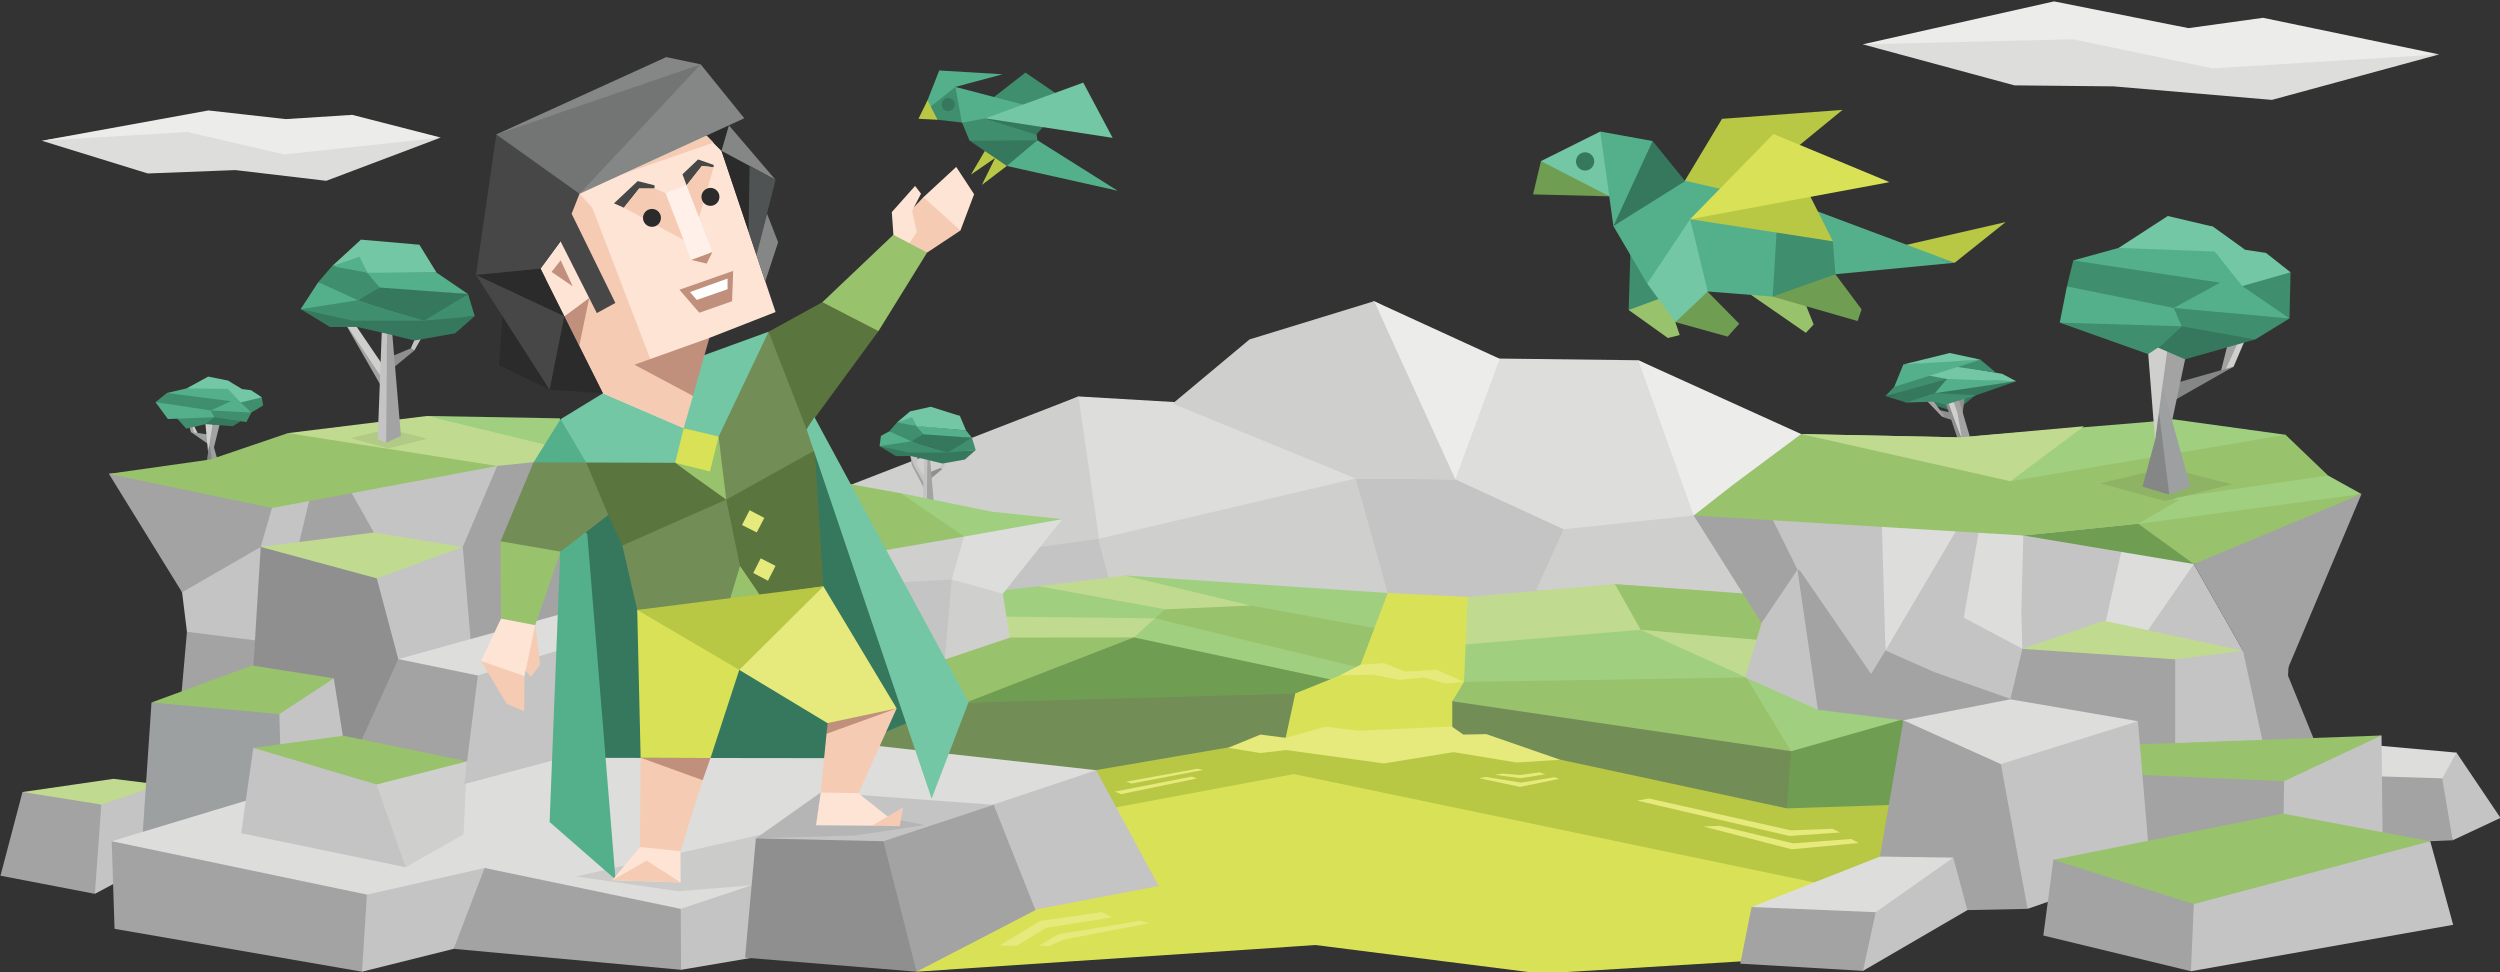 <svg xmlns="http://www.w3.org/2000/svg" viewBox="0 0 900 350"><rect x="0" y="0" width="900" height="350" fill="#333333" stroke="none"/><defs><style>.a{fill:#dddddc;}.b{fill:#ececeb;}.ab,.c{fill:#cfcfcd;}.d,.w{fill:#c4c4c4;}.e,.x{fill:#a3a3a3;}.f{fill:#a0cf7f;}.g{fill:#99c26c;}.h{fill:#c0db8f;}.i{fill:#d9e256;}.j{fill:#b8c744;}.k{fill:#6f9d52;}.l{fill:#738d57;}.m{fill:#e6e97b;}.ad,.ah,.n{fill:#2b2b2b;}.aa,.ab,.n,.u,.v,.w,.x,.y,.z{fill-rule:evenodd;}.ad,.n{opacity:0.1;}.o{fill:#9ca0a1;}.p{fill:#858686;}.q,.y{fill:#35785e;}.r,.z{fill:#3f8f6f;}.s,.u{fill:#54b08b;}.aa,.t{fill:#74c7a5;}.ac,.v{fill:#8f8f8f;}.ae{fill:#fde4d5;}.af{fill:#f5cbb3;}.ag{fill:#5a753d;}.ai{fill:#c1907c;}.aj{fill:#fff0e9;}.ak{fill:#474748;}.al{fill:#4f5353;}.am{fill:#737474;}.an{fill:#fff;}</style></defs><title>diplomats_Mediator_INFP_introduction</title><polygon class="a" points="733.52 9.59 670.59 15.96 725.19 30.73 760.81 31.09 817.88 35.96 878.08 19.59 771.37 17.32 733.52 9.59"/><polygon class="b" points="670.59 15.96 739.45 0.5 787.83 10.13 814.69 6.41 878.08 19.59 796.45 24.6 746.28 14.14 670.59 15.96"/><polygon class="a" points="58.41 43.79 15.05 50.67 53.21 62.45 84.74 61.23 117.46 65.09 158.66 49.52 84.79 49.76 58.41 43.79"/><polygon class="b" points="15.05 50.67 75.04 39.76 102.85 42.88 126.83 41.35 158.66 49.52 102.33 55.6 67.36 47.5 15.05 50.67"/><polygon class="a" points="494.66 108.43 532.7 129 589.78 129.69 706.72 187.29 685.21 251.75 397.53 242.15 269.26 224.32 305.71 178.38 388.25 142.72 446.72 146.15 494.66 108.43"/><polygon class="c" points="388.25 142.72 398.35 212.47 319.74 225.12 301.06 176.56 388.25 142.72"/><polygon class="d" points="414.31 199.01 395.33 194.01 357.05 199.29 351.51 221.46 413.56 221.46 414.31 199.01"/><polygon class="d" points="585.93 228.45 562.92 190.53 523.89 172.57 488.03 172.24 425.31 216.47 585.93 228.45"/><polygon class="c" points="585.93 228.45 499.59 213.48 488.03 172.24 395.33 194.01 405.47 232.1 585.93 228.45"/><polygon class="d" points="610.45 158.11 609.73 185.58 592.44 220.96 671.12 222.87 610.45 158.11"/><polygon class="b" points="523.89 172.57 494.66 108.43 539.9 129.17 523.89 172.57"/><polygon class="b" points="589.78 129.69 648.42 156.26 645.98 169.08 609.73 185.58 589.78 129.69"/><polygon class="c" points="422.15 145.3 449.83 122.19 494.66 108.43 523.89 172.57 488.03 172.24 422.15 145.3"/><polygon class="c" points="562.92 190.53 609.73 185.58 632.13 219.8 553.03 212.36 562.92 190.53"/><polygon class="e" points="307.73 191.28 357.05 199.29 349.01 234.93 297.97 216.72 307.73 191.28"/><polygon class="f" points="631.74 220.21 682.47 217.47 714.28 237.35 639.31 246.95 631.74 220.21"/><polygon class="g" points="568.46 217.47 581.36 210.26 623.54 213.36 682.47 217.47 613.17 240.78 568.46 217.47"/><polygon class="h" points="508.62 237.52 528.35 214.89 581.36 210.26 590.64 226.72 531.84 242.67 508.62 237.52"/><path class="i" d="M343,311.07,330,349.81l143.58-9.6,81.17,10.29L628.3,346l99.57-55.54s-32-17.49-34-17-116.07-4.62-116.07-4.62l-113-11.32-100.08,8.74Z"/><polygon class="j" points="373.53 279.91 391.52 292.55 465.8 278.67 685.57 324.44 734.57 272.5 624.69 239.07 414.73 255.52 373.53 279.91"/><polygon class="h" points="582.22 251.75 590.64 226.72 714.28 237.35 765.87 259.98 582.22 251.75"/><polygon class="f" points="510.69 233.41 590.64 226.72 628.65 243.87 502.43 255.01 510.69 233.41"/><polygon class="f" points="408.54 226.98 404.93 207.18 499.59 213.48 498.05 243.44 408.54 226.98"/><polygon class="h" points="454.45 227.75 450.16 217.98 404.93 207.18 373.98 211.04 443.11 237.52 454.45 227.75"/><polygon class="f" points="425.05 234.18 419.55 219.35 373.98 211.04 307.69 218.49 409.32 244.47 425.05 234.18"/><polygon class="g" points="510.69 248.07 509.48 228.78 450.16 217.98 419.55 219.35 415.76 222.61 510.69 248.07"/><polygon class="f" points="541.12 252.95 628.65 243.87 724.25 251.75 693.99 275.75 640 277.47 541.12 252.95"/><polyline class="g" points="503.81 246.95 527.06 245.5 628.65 243.87 644.81 270.44 598.04 269.58 514.81 254.15 503.81 245.58"/><polygon class="h" points="483.34 248.84 415.76 222.61 326 221.58 343.2 245.24 451.88 250.72 483.34 248.84"/><polygon class="f" points="510 244.55 489.4 240.35 415.76 222.61 408.2 229.47 491.43 258.27 510 244.55"/><polygon class="g" points="424.71 244.04 408.54 229.47 330.13 229.55 339.16 265.3 424.71 244.04"/><polygon class="k" points="486.44 253.72 490.95 247.17 408.2 229.47 347.67 252.95 486.44 253.72"/><polygon class="k" points="626.24 274.04 643.26 291.01 736.64 287.93 684.53 259.12 644.81 270.44 626.24 274.04"/><polygon class="l" points="417.31 262.21 497.27 259.64 643.26 291.01 644.81 270.44 498.3 248.84 417.31 262.21"/><polygon class="l" points="379.65 307.98 394.46 277.25 497.27 259.64 498.3 248.84 347.67 252.95 307.43 255.52 308.46 301.3 379.65 307.98"/><polygon class="i" points="499.59 213.48 489.4 240.35 527.06 245.5 528.35 214.89 499.59 213.48"/><polygon class="i" points="489.4 240.35 466.32 249.61 492.8 257.58 522.81 252.44 527.06 245.5 489.4 240.35"/><polygon class="i" points="466.32 249.61 462.84 265.61 522.81 265.3 522.81 252.44 466.32 249.61"/><polygon class="m" points="593.6 287.44 644.74 298.92 659.64 298.35 662.46 299.7 644.17 300.94 589.31 288.22 593.6 287.44"/><polygon class="m" points="619.13 297.3 645.44 303.6 666.43 302.03 669.14 303.49 644.98 305.74 613.15 297.53 619.13 297.3"/><polygon class="m" points="489.03 263.03 477.1 261.62 462.84 265.61 453.75 264.45 442.16 269.19 453.67 271.1 463.01 270.02 498.2 274.84 523.3 270.77 545.99 274.51 561.67 273.51 535.06 264.28 526.81 264.45 522.64 261.54 489.03 263.03"/><polygon class="m" points="489.78 239.3 498.2 238.72 506 241.79 517.05 241.08 527.06 245.5 520.34 246.07 512.63 243.91 503.67 244.78 494.32 242.91 482.36 243.12 489.78 239.3"/><polygon class="m" points="540.86 278.5 547.36 279 554.2 278.04 556.33 278.75 547.36 280.16 538.02 278.91 540.86 278.5"/><polygon class="m" points="534.94 279.7 547.57 281.74 559.58 279.79 561.37 280.37 547.24 283.28 532.48 280.16 534.94 279.7"/><polygon class="m" points="405.38 281.41 430.99 276.75 433.24 277.17 407.38 282.07 405.38 281.41"/><polygon class="m" points="401.38 284.98 428.99 279.58 430.9 280.24 403.55 285.9 401.38 284.98"/><polygon class="n" points="62.25 168.82 76.38 165.46 90.52 169.03 76.06 172.61 62.25 168.82"/><polyline class="e" points="67.92 152.57 67.96 152.73 68.71 155.52 70.3 156.33 69.8 152.69"/><polygon class="c" points="68.67 151.74 69.98 156.06 71.63 156.87 69.27 152.22 68.67 151.74"/><polygon class="o" points="74.97 156.43 68.71 155.52 74.9 159.82 74.97 156.43"/><polygon class="e" points="75.3 153.15 79.18 152.37 76.67 162.47 74.75 158.85 75.3 153.15"/><polygon class="o" points="75.75 156.68 79.39 169.25 77.03 170.23 75 160.3 75.75 156.68"/><polygon class="p" points="75.42 159.88 74.92 162.87 73.97 169.38 77.03 170.23 75.42 159.88"/><polygon class="c" points="73.92 152.18 74.92 162.87 76.59 152.36 73.92 152.18"/><polygon class="q" points="85.9 148.69 87.21 151.26 83.82 153.44 74.03 152.68 70.01 147.53 85.9 148.69"/><polygon class="r" points="70.75 149.31 67.49 148.21 62.04 148.76 67.06 154.32 74.03 152.68 79 148.74 70.75 149.31"/><polygon class="r" points="66.4 141.88 77.12 150.2 88.69 151.95 90.5 148.52 66.4 141.88"/><polygon class="s" points="65 143.62 55.99 144.78 60.44 150.85 77.12 150.2 75.88 147.77 65 143.62"/><polygon class="r" points="80.33 141.22 90.5 148.52 94.72 145.95 94.25 143.04 80.33 141.22"/><polygon class="s" points="76.47 141.88 75.88 147.77 90.5 148.52 86.64 144.87 81.67 143.41 76.47 141.88"/><polygon class="r" points="70.85 141.22 60.09 141.47 55.99 144.78 75.88 147.77 86.17 143.04 70.85 141.22"/><polygon class="t" points="75.41 138.81 86.64 144.87 94.25 143.04 90.39 140.47 87.11 140.06 75.41 138.81"/><polygon class="s" points="71.32 138.73 67.22 139.81 60.09 141.47 86.64 144.87 80.56 138.4 71.32 138.73"/><polygon class="t" points="74.94 135.57 67.22 139.81 87.11 140.06 82.06 136.99 74.94 135.57"/><polygon class="u" points="327.17 156.07 320.15 155.27 317.13 156.94 316.65 160.63 319.75 160.67 330.33 160.24 327.17 156.07"/><polygon class="v" points="334.21 170.23 338.56 168.42 339.25 168.84 333.99 173.18 334.21 170.23"/><polygon class="w" points="338.56 168.42 340.18 164.6 341.61 164.67 339.25 168.84 338.56 168.42"/><polygon class="x" points="333.39 177.23 328.29 167.53 327.45 162.26 329.58 167.34 332.35 171.34 333.39 177.23"/><polygon class="w" points="333.29 175.06 328.95 167.49 327.82 164.17 330.67 162.44 330.05 167.45 333.19 172.07 333.29 175.06"/><polygon class="x" points="333.64 187.2 333.34 178.95 333.83 165.04 334.8 164.85 336.59 185.83 333.64 187.2"/><polygon class="w" points="333.83 165.04 332.77 165.28 331.97 186.49 333.64 187.2 333.83 165.04"/><polygon class="y" points="347.35 165.44 339.25 166.87 332.77 165.28 327.78 164.16 322.5 164.19 316.65 160.63 328.05 159.62 341.42 162.55 351.25 162.02 347.35 165.44"/><polygon class="z" points="316.65 160.63 326.97 162.92 341.24 162.92 328.12 158.84 316.65 160.63"/><polygon class="z" points="341.24 162.92 342.94 161.32 349.92 157.64 351.25 162.02 341.24 162.92"/><polygon class="y" points="341.24 162.92 349.92 157.64 331.98 155.96 328.05 158.88 341.24 162.92"/><polygon class="u" points="349.92 157.64 347.78 154.95 329.14 153.2 332.35 156.33 349.92 157.64"/><polygon class="z" points="328.05 158.88 332.35 156.33 329.88 153.39 327.39 152.56 322.89 152.09 320.15 155.27 328.05 158.88"/><polygon class="aa" points="347.78 154.95 345.57 149.75 333.44 149.04 335.06 146.43 327.64 148.09 322.89 152.09 328.36 150.75 329.88 153.39 347.78 154.95"/><polygon class="u" points="329.88 153.39 328.36 150.2 322.89 152.09 329.88 153.39"/><polygon class="aa" points="335.06 146.43 345.57 149.75 328.36 150.2 335.06 146.43"/><polygon class="n" points="692.58 169.48 706.96 166.06 721.35 169.7 706.63 173.34 692.58 169.48"/><path class="y" d="M699.06,142.75l-4,1.34.78,1.67,7.27,2.23s-.62-4.9-.95-4.85S699.06,142.75,699.06,142.75Z"/><polygon class="y" points="703.19 142.03 713.5 140.48 704.53 147.6 703.19 142.03"/><polygon class="v" points="706.5 149.11 707.38 142.27 704.79 142.43 706.5 149.11"/><polygon class="v" points="702.07 148.5 697.77 147.54 700.46 150.5 702.81 151.2 702.07 148.5"/><polygon class="x" points="700.46 150.5 695.74 144 693.08 143.71 699.03 149.91 700.46 150.5"/><polygon class="v" points="710.38 168.66 709.06 156.92 707.99 157.35 707.38 158.03 705.57 163.95 706.36 170.44 710.38 168.66"/><polygon class="w" points="706.28 170.37 707.38 158.03 706.68 158.21 706.41 158.66 704.59 164.07 703.09 169.54 706.28 170.37"/><polygon class="x" points="706.41 158.66 703.09 169.54 701.76 169.18 705.24 159.45 705.68 158.87 706.41 158.66"/><polygon class="x" points="706.35 158.66 703.09 144 704.79 142.43 709.06 156.92 706.35 158.66"/><polygon class="ab" points="706.41 158.66 702.96 150.35 701.34 144.87 703.09 144 704.69 148.69 706.04 156.46 706.41 158.66"/><polygon class="v" points="705.24 159.45 700.42 145.07 701.34 144.87 703.86 151.73 706.41 158.66 705.24 159.45"/><polygon class="z" points="686.2 144.92 695.92 144.6 698.29 144.79 700.6 145.63 711.34 142.31 696.96 138.44 686.2 144.92"/><polygon class="y" points="686.2 144.92 678.75 142.56 696.6 141.14 725.85 137.27 711.34 142.31 696.6 141.52 686.2 144.92"/><polygon class="y" points="696.6 141.52 678.8 142.56 689.93 137.52 700.84 136.47 699.23 139.15 696.6 141.52"/><polygon class="u" points="696.6 141.52 700.84 136.47 708.33 136.47 725.85 137.27 696.6 141.52"/><polygon class="z" points="678.75 142.56 687.16 133.8 694.57 134.87 700.84 136.47 678.75 142.56"/><polygon class="aa" points="687.16 133.8 700.84 136.47 725.85 137.27 720.78 134.58 704.72 131.73 687.16 133.8"/><polygon class="z" points="706.7 130.58 712.97 129.51 718.49 134.14 704.72 132.11 706.7 130.58"/><polygon class="u" points="712.97 129.51 704.72 132.11 681.94 139.25 685.2 131.2 701.06 129.86 712.97 129.51"/><polygon class="aa" points="685.2 131.2 701.89 127.08 713.09 129.49 685.2 131.2"/><polygon class="z" points="700.21 142.37 700.6 145.63 695.92 144.6 700.21 142.37"/><polygon class="c" points="362.6 202.01 361.02 213.73 363.52 229.57 340.13 237.43 332.5 204.75 362.6 202.01"/><polygon class="a" points="353.01 187.54 382.45 186.88 361.02 213.73 342.63 208.62 345.76 188.79 353.01 187.54"/><polygon class="d" points="340.25 203.75 342.63 208.62 340.13 237.43 316.36 241.91 306.35 205.5 340.25 203.75"/><polygon class="c" points="347.04 193.15 342.63 208.62 210.03 215.72 334.75 190.53 347.04 193.15"/><polygon class="e" points="157.57 209.24 162.21 246.27 224.63 218.24 216.64 195.86 157.57 209.24"/><polygon class="e" points="147 178.12 151.9 218.75 212.51 209.75 215.61 187.12 147 178.12"/><polygon class="e" points="149.06 153.95 166.6 196.89 180.27 194.92 216.64 166.81 212.51 156.26 149.06 153.95"/><polygon class="d" points="169.69 156.78 178.98 167.75 166.6 196.89 117.25 194.52 112.95 173.41 169.69 156.78"/><polygon class="f" points="160.58 155.06 153.7 149.75 201.51 150.6 207.7 174.61 191.88 161.58 160.58 155.06"/><polygon class="e" points="81.48 180.44 67.3 227.45 63.55 270.02 156.8 249.35 126.36 190.21 98.76 198.44 81.48 180.44"/><polygon class="e" points="111.47 157.26 105.15 184.77 98.25 233.41 154.73 240.09 134.6 191.7 124.76 174.24 111.47 157.26"/><polygon class="d" points="70.65 176.58 60.55 199.01 65.55 213.23 67.3 227.45 99.07 231.44 112.95 173.41 70.65 176.58"/><polygon class="e" points="95.92 165.26 39.2 170.58 65.55 213.23 93.86 196.89 97.91 182.88 95.92 165.26"/><polygon class="h" points="110.37 159 103.66 155.92 153.7 149.75 213.03 164.15 178.98 167.75 110.37 159"/><polygon class="e" points="671.12 222.87 669.32 248.07 685.05 259.3 738.96 260.67 714.71 233.92 671.12 222.87"/><polygon class="e" points="665.7 220.55 663.64 246.01 685.05 259.3 696.57 241.9 684.27 221.06 665.7 220.55"/><polygon class="d" points="649.45 195.61 647.13 205.12 665.45 238.04 672.93 243.69 678.77 234.18 679.63 210.52 649.45 195.61"/><polygon class="e" points="643.44 227.07 654.44 255.52 685.05 259.3 646.88 203.75 643.44 227.07"/><polygon class="d" points="633.81 206.15 634.15 224.32 628.3 243.87 654.44 255.52 646.88 203.75 633.81 206.15"/><polygon class="e" points="635.52 178.72 609.73 185.58 634.15 224.32 652.38 197.24 635.52 178.72"/><polygon class="d" points="668.54 175.63 638.28 187.29 647.13 205.12 682.99 216.78 679.89 177.01 668.54 175.63"/><polyline class="d" points="758.99 228.44 772.23 211.81 789.77 203.06 807.48 234.27 759.33 235.98 758.99 228.44"/><polygon class="e" points="824.85 221.06 823.69 243.25 836.2 274.04 796.99 277.64 807.48 234.27 824.85 221.06"/><polygon class="e" points="812.3 188.32 850.13 177.86 822.79 242.67 807.48 234.27 789.77 203.06 812.3 188.32"/><polygon class="g" points="789.77 203.06 850.13 177.86 748.05 180.22 789.77 203.06"/><polygon class="a" points="770.4 195.35 789.77 203.06 770.17 231.35 742.31 224.67 747.99 204.09 770.4 195.35"/><polygon class="a" points="740.76 200.49 761.05 208.55 789.77 203.06 774.29 193.29 759.31 184.42 740.76 200.49"/><polygon class="d" points="750.05 174.78 744.89 207.69 758.13 223.47 738.18 244.21 708.26 231.35 720.64 191.24 750.05 174.78"/><polygon class="d" points="680.92 190.03 678.77 234.18 696.4 241.98 720.13 209.24 688.83 184.89 680.92 190.03"/><polygon class="d" points="688.83 184.89 692.96 196.55 706.97 222.35 716 218.15 719.78 182.84 693.65 174.95 688.83 184.89"/><polygon class="d" points="714.58 213.74 706.97 222.35 696.4 241.98 724.25 251.75 735.35 242.28 728.04 233.58 714.58 213.74"/><polygon class="d" points="713.59 177.69 728.38 213.35 758.13 223.47 767.24 182.49 713.59 177.69"/><polygon class="a" points="706.97 222.35 728.04 233.58 727.69 219.87 719.78 182.84 713.03 187.38 706.97 222.35"/><polygon class="a" points="725.98 174.26 728.38 192.78 727.69 219.87 710.15 180.78 702.25 174.61 725.98 174.26"/><polygon class="a" points="690.9 175.12 677.48 189.01 678.77 234.18 706.03 187.98 696.74 178.89 690.9 175.12"/><polygon class="a" points="725.98 174.26 674.73 173.24 677.48 189.01 692.96 196.55 708.09 178.38 725.98 174.26"/><polygon class="f" points="648.42 156.26 705.51 157.46 772.4 151.98 782.38 150.95 822.79 156.52 825.11 177.61 769.74 188.54 728.38 192.78 648.42 156.26"/><polygon class="h" points="648.42 156.26 705.51 157.46 750.22 153.45 723.74 173.24 728.38 192.78 648.42 156.26"/><polygon class="g" points="648.42 156.26 624.05 174.39 707.23 189.95 732.77 178.63 723.74 173.24 648.42 156.26"/><polygon class="g" points="826.91 178.38 838.09 171.18 822.79 156.52 723.74 173.24 718.41 182.49 781.52 186.09 826.91 178.38"/><polygon class="k" points="728.38 192.78 789.77 203.06 769.74 188.54 728.38 192.78"/><polygon class="f" points="783.75 179.06 838.09 171.18 850.13 177.86 769.9 188.58 783.75 179.06"/><polygon class="g" points="714.97 184.89 718.41 182.49 784.75 179.89 769.74 188.54 728.38 192.78 714.97 184.89"/><polygon class="g" points="624.05 174.39 609.73 185.58 728.38 192.78 723.74 173.24 624.05 174.39"/><polygon class="g" points="39.2 170.58 75.72 165.42 103.66 155.92 178.98 167.75 97.91 182.88 39.2 170.58"/><polygon class="f" points="279.71 175.57 324.24 177.56 357.1 184.21 382.45 186.88 347.13 193.15 279.71 175.57"/><polygon class="g" points="279.71 175.57 305.73 174.24 324.24 177.56 347.13 193.15 308.39 199.84 279.71 175.57"/><polygon class="n" points="126.15 157.72 139.96 154.44 153.78 157.94 139.65 161.43 126.15 157.72"/><polygon class="n" points="756.1 173.99 779.8 168.35 803.51 174.35 779.25 180.35 756.1 173.99"/><polygon class="c" points="804.73 117.91 799.36 134.34 804.11 131.98 808.54 121.61 804.73 117.91"/><polygon class="e" points="808.17 117.79 801.06 133.38 799.36 134.34 803.64 117.24 808.17 117.79"/><polygon class="p" points="779.2 139.06 804.11 131.98 779.2 146.14 779.2 139.06"/><polygon class="e" points="776.89 126.07 787.89 123.47 780.78 157.04 775.33 145.02 776.89 126.07"/><polygon class="o" points="778.16 137.81 788.54 175.19 780.94 178.06 776.04 149.83 778.16 137.81"/><polygon class="p" points="777.24 148.42 775.82 158.36 771.3 175.19 780.94 178.06 777.24 148.42"/><polygon class="c" points="772.99 122.82 775.82 158.36 780.29 125.63 772.99 122.82"/><polygon class="q" points="805.49 113.34 811.88 122.2 786.56 129.34 776.93 125.15 769.1 110.21 805.49 113.34"/><polygon class="r" points="770.79 115.05 763.34 112.06 741.51 116.16 773.33 127.48 778.31 124.19 789.7 113.5 770.79 115.05"/><polygon class="r" points="760.85 94.88 785.38 117.45 811.88 122.2 824.21 114.64 760.85 94.88"/><polygon class="s" points="757.63 99.61 744.08 103.13 741.51 116.16 785.38 117.45 782.54 110.87 757.63 99.61"/><polygon class="r" points="792.72 93.07 816.03 112.89 824.21 114.64 824.6 98.03 792.72 93.07"/><polygon class="s" points="783.88 94.88 782.54 110.87 824.21 114.64 807.19 102.98 795.79 99.02 783.88 94.88"/><polygon class="r" points="771.03 93.07 746.38 93.75 744.08 103.13 782.54 110.87 806.12 98.03 771.03 93.07"/><polygon class="t" points="781.47 86.54 807.19 102.98 824.6 98.03 815.76 91.05 808.26 89.92 781.47 86.54"/><polygon class="s" points="772.1 86.32 762.72 89.24 746.38 93.75 807.19 102.98 793.26 85.42 772.1 86.32"/><polygon class="t" points="784.19 81.24 797.31 90.55 808.26 89.92 796.69 81.6 784.19 81.24"/><polygon class="t" points="780.4 77.76 762.72 89.24 797.31 90.55 796.69 81.6 780.4 77.76"/><polygon class="u" points="127.28 103.02 114.57 101.58 108.23 111.3 113.84 111.36 133.01 110.58 127.28 103.02"/><polygon class="v" points="140.03 128.69 147.91 125.4 149.18 126.16 139.63 134.02 140.03 128.69"/><polygon class="w" points="147.91 125.4 150.85 118.49 153.44 118.6 149.18 126.16 147.91 125.4"/><polygon class="x" points="138.55 141.36 123.32 114.8 126.04 115.81 136.67 130.69 138.55 141.36"/><polygon class="ab" points="138.36 137.42 123.32 114.8 126.04 114.14 138.18 132.01 138.36 137.42"/><polygon class="x" points="139.01 159.42 138.46 144.48 139.35 119.27 141.11 118.94 144.34 156.94 139.01 159.42"/><polygon class="w" points="139.35 119.27 137.43 119.71 135.97 158.14 139.01 159.42 139.35 119.27"/><polygon class="y" points="163.83 120 149.18 122.59 137.43 119.71 128.39 117.69 118.82 117.73 108.23 111.3 128.87 109.46 153.1 114.76 170.91 113.8 163.83 120"/><polygon class="z" points="108.23 111.3 126.92 115.43 152.76 115.43 129.01 108.04 108.23 111.3"/><polygon class="z" points="152.76 115.43 155.85 112.54 168.49 105.86 170.91 113.8 152.76 115.43"/><polygon class="y" points="152.76 115.43 168.49 105.86 136 102.83 128.87 108.12 152.76 115.43"/><polygon class="u" points="168.49 105.86 157.18 98.16 130.85 97.83 136.67 103.5 168.49 105.86"/><polygon class="z" points="128.87 108.12 136.67 103.5 132.2 98.16 127.69 96.66 119.53 95.82 114.57 101.58 128.87 108.12"/><polygon class="aa" points="157.18 98.16 150.98 88.1 132.59 90.3 129.93 86.27 119.53 95.82 129.44 93.39 132.2 98.16 157.18 98.16"/><polygon class="u" points="132.2 98.16 129.44 92.39 119.53 95.82 132.2 98.16"/><polygon class="aa" points="129.93 86.27 150.98 88.1 129.44 92.39 129.93 86.27"/><polygon class="m" points="396.63 328.38 374.44 331.54 359.93 340.36 365.94 340.52 376.61 334.04 400.46 330.21 396.63 328.38"/><polygon class="m" points="374.03 340.44 380.95 336.37 410.55 331.46 413.47 332.38 382.87 338.28 377.7 340.61 374.03 340.44"/><polygon class="d" points="36.35 283.21 57.38 282.49 57.63 309.31 34.15 321.78 26.55 290.41 36.35 283.21"/><polygon class="e" points="25.13 284.75 8.1 285.13 0.17 315.25 34.15 321.78 36.48 289.63 25.13 284.75"/><polygon class="h" points="40.86 280.38 8.1 285.13 36.48 289.63 57.88 282.49 40.86 280.38"/><polygon class="d" points="875.4 272.84 884.35 270.95 900.17 294.44 882.97 302.5 875.58 281.41 875.4 272.84"/><polygon class="e" points="876.78 274.04 879.19 280.21 882.97 302.5 874.89 302.84 850.13 302.5 850.13 284.33 862.16 274.73 876.78 274.04"/><polygon class="a" points="853.91 268.21 884.35 270.95 879.19 280.21 840.67 279.01 853.91 268.21"/><polygon class="d" points="767.93 232.55 807.48 234.27 816.08 274.04 753.49 275.41 767.93 232.55"/><polygon class="e" points="758.99 228.44 728.04 233.58 723.74 251.75 783.06 282.61 783.06 237.35 758.99 228.44"/><polygon class="d" points="828.46 269.41 857.35 264.78 857.87 314.15 790.29 321.36 799.06 278.15 828.46 269.41"/><polygon class="e" points="810.92 276.1 822.27 281.24 821.58 326.84 762.43 304.9 756.24 278.15 784.1 273.01 810.92 276.1"/><polygon class="g" points="751.6 278.15 822.27 281.24 857.35 264.78 762.77 268.21 751.6 278.15"/><polygon class="d" points="802.67 298.21 874.89 302.84 883.14 332.93 788.74 349.64 774.29 319.3 802.67 298.21"/><polygon class="d" points="733.28 265.04 769.65 259.64 774.04 311.84 729.93 327.19 702.85 266.32 733.28 265.04"/><polygon class="e" points="725.8 261.35 685.22 259.3 676.78 308.37 676.97 323.07 708.26 327.64 729.93 327.19 720.3 275.07 725.8 261.35"/><polygon class="d" points="659 322.08 703.18 308.74 708.26 327.64 670.68 349.51 659 322.08"/><polygon class="d" points="137.19 199.46 166.6 196.89 172.79 270.44 117.59 274.55 122.75 203.06 137.19 199.46"/><polygon class="ac" points="126.36 197.92 93.86 196.89 88.96 276.61 142.35 297.7 143.38 237.27 135.65 208.21 126.36 197.92"/><polygon class="d" points="100.57 245.24 120.17 244.21 125.33 277.13 108.82 308.5 88.19 308.5 91.28 256.04 100.57 245.24"/><polygon class="o" points="87.67 249.87 54.54 252.89 50.29 316 102.11 312.1 100.57 257.07 87.67 249.87"/><polygon class="e" points="130.32 283.3 40.21 302.84 41.24 334.38 130.32 349.81 181.22 301.13 130.32 283.3"/><polygon class="d" points="196.35 295.64 163.33 341.58 130.32 349.81 132.09 322.06 176.4 291.53 196.35 295.64"/><polygon class="e" points="280.26 320.33 245.18 349.13 163.33 341.58 174.46 312.47 275.45 310.04 280.26 320.33"/><polygon class="d" points="243.12 293.58 245.07 327.19 245.18 349.13 372.43 327.53 417.14 318.96 394.63 277.27 267.67 290.94 243.12 293.58"/><polygon class="e" points="664.59 316.52 630.56 326.53 626.5 346.92 670.68 349.51 675.25 328.39 664.59 316.52"/><polygon class="a" points="676.78 308.37 630.56 326.53 675.25 328.39 703.18 308.74 676.78 308.37"/><polygon class="a" points="175.74 252.95 394.63 277.27 245.07 327.19 174.46 312.47 132.09 322.06 40.21 302.84 125.33 277.13 175.74 252.95"/><polygon class="e" points="336.06 291.01 357.73 289.73 372.78 327.64 329.96 349.81 308.21 314.15 312.07 294.87 336.06 291.01"/><polygon class="ac" points="287.83 298.98 272.1 301.81 268.23 344.76 329.96 349.81 318.01 302.84 287.83 298.98"/><polygon class="d" points="295.57 285.18 357.73 289.73 318.01 302.84 272.1 301.81 295.57 285.18"/><polygon class="e" points="161.96 236.5 143.38 237.27 125.33 277.13 167.12 282.27 196 238.04 161.96 236.5"/><polygon class="c" points="146.86 276.47 168.13 274.09 166.87 300.38 146.03 312.21 125.05 284.83 146.86 276.47"/><polygon class="d" points="102.95 271.7 91.19 269.23 86.81 299.95 146.03 312.21 135.56 282.42 102.95 271.7"/><polygon class="g" points="91.19 269.23 123.59 264.86 168.13 274.09 135.56 282.42 91.19 269.23"/><polygon class="d" points="180.53 237.27 172.02 243.18 167.12 282.27 243.21 261.95 212.25 223.89 180.53 237.27"/><polygon class="a" points="206.58 219.78 143.38 237.27 172.02 243.18 224.63 226.72 206.58 219.78"/><polygon class="h" points="93.86 196.89 134.6 191.7 166.6 196.89 135.65 208.21 93.86 196.89"/><polygon class="g" points="54.54 252.89 90.77 239.58 120.17 244.21 100.57 257.07 54.54 252.89"/><polygon class="a" points="685.22 259.3 723.74 251.75 769.65 259.64 720.3 275.07 685.22 259.3"/><polygon class="e" points="775.84 310.56 739.22 309.53 735.6 336.79 788.74 349.64 789.77 325.47 775.84 310.56"/><polygon class="g" points="821.93 292.9 739.22 309.53 789.77 325.47 874.89 302.84 821.93 292.9"/><polygon class="h" points="757.44 223.47 807.48 234.27 783.06 237.35 728.04 233.58 757.44 223.47"/><polygon class="k" points="568.42 57.5 554.74 58 551.91 69.98 579.35 70.68 568.42 57.5"/><polygon class="t" points="584.43 58 576.09 47.36 554.74 58 581.6 71.81 584.43 58"/><polygon class="s" points="598.28 71.14 594.94 50.77 576.09 47.36 580.82 81.39 598.28 71.14"/><polygon class="g" points="629.13 96.75 630.47 106.23 650.11 119.82 652.91 116.81 644.98 96.91 629.13 96.75"/><polygon class="g" points="590.06 102.86 586.31 111.59 600.44 121.69 604.7 120.61 599.32 104.73 590.06 102.86"/><polygon class="r" points="590.69 81.66 586.93 91.64 586.31 111.59 605.7 104.48 590.69 81.66"/><polygon class="s" points="642.84 82.05 660.74 98.72 703.69 94.59 642.84 82.05"/><polygon class="s" points="606.56 102.11 614.78 104.94 638.16 106.78 650.2 93.07 643.4 77.11 597.19 76.63 606.56 102.11"/><polygon class="j" points="682.17 89.1 722.03 79.95 703.69 94.59 682.17 89.1"/><polygon class="s" points="635.42 75.74 659.84 86.86 703.69 94.59 644.14 72.3 635.42 75.74"/><polygon class="j" points="620.68 54.08 619.93 42.78 663.32 39.55 626.26 69.9 620.68 54.08"/><polygon class="j" points="600.28 79.51 604.25 68.87 619.93 42.78 645.81 70.09 608.45 78.91 600.28 79.51"/><polygon class="k" points="614.71 104.98 609.52 101.91 603.16 115.96 621.96 121.19 626.13 116.54 614.71 104.98"/><polygon class="k" points="642.84 94.63 638.16 106.78 668.75 115.58 670.18 111.38 660.74 98.72 642.84 94.63"/><polygon class="r" points="639.58 83.32 638.16 106.78 660.74 98.72 659.84 86.86 639.58 83.32"/><polygon class="t" points="594.09 87.14 593 102.11 603.16 115.96 614.78 104.94 608.45 78.91 594.09 87.14"/><polygon class="s" points="594.89 70.28 580.82 81.39 593 102.11 608.45 78.91 622.34 68.69 606.56 65.05 594.89 70.28"/><polygon class="q" points="594.94 50.77 580.82 81.39 606.65 65.19 594.94 50.77"/><polygon class="j" points="648.83 65.01 659.84 86.86 608.45 78.91 648.83 65.01"/><polygon class="i" points="608.45 78.91 638.44 48.24 680.2 65.57 608.45 78.91"/><path class="q" d="M573.92,58.12a3.28,3.28,0,1,1-3.28-3.28A3.27,3.27,0,0,1,573.92,58.12Z"/><polygon class="ad" points="303.65 287.58 295.47 285.32 274.16 300.4 207.35 315.53 244.15 320.84 270.56 318.72 272.1 301.81 307.78 300.78 332.88 297.01 315.34 293.58 303.65 287.58"/><polygon class="ae" points="330.29 79.35 332.43 71 344.24 60.09 350.68 69.93 345.75 82.99 330.29 79.35"/><polygon class="af" points="319.12 91.55 333.74 90.94 345.75 82.99 332.43 71 324.49 79.35 319.12 91.55"/><polygon class="ae" points="315.69 96.05 321.62 84.52 321.05 76.36 329.43 66.94 331.57 69.72 328.35 75.93 330.07 83.63 319.76 98.4 315.69 96.05"/><polygon class="q" points="217.49 272.83 296.8 272.93 345.29 252.23 293.8 161.92 218.14 171.62 205.9 197.35 204.48 269.23 217.49 272.83"/><polygon class="s" points="201.58 201.27 197.86 295.93 221.59 316.64 211.42 192.28 200.49 180.83 201.58 201.27"/><polygon class="af" points="192.67 225.06 194.47 239.23 191.14 243.7 184.85 236.62 192.67 225.06"/><polygon class="af" points="186.38 235.03 188.79 243.42 188.73 256.12 182.39 253.34 173.16 237.92 186.38 235.03"/><polygon class="ag" points="266.14 147.1 293.3 162.14 280.51 207.1 242.03 216.31 224.05 196.37 218.96 185.41 203.27 166.5 266.14 147.1"/><polygon class="t" points="246.13 154.13 249.46 160.78 243.07 166.61 211.04 166.5 203.44 163.23 201.8 150.91 217.05 141.6 232.68 140.62 246.13 154.13"/><polygon class="ah" points="197.86 140.29 179.66 131.51 180.92 113.91 193.33 115.98 197.86 140.29"/><polygon class="t" points="246.13 154.13 258.54 157.62 275.16 146.23 276.69 119.42 253.62 127.81 231.1 143.61 246.13 154.13"/><polygon class="g" points="261.44 179.85 249.52 171.35 243.07 166.61 258.7 157.18 271.33 158.54 261.44 179.85"/><polygon class="i" points="258.7 157.18 255.59 169.72 243.07 166.61 246.13 154.13 258.7 157.18"/><polygon class="l" points="261.44 179.85 293.3 162.14 280.51 207.1 264.28 220.29 240.28 233.59 229.4 219.58 224.05 196.37 261.44 179.85"/><polygon class="ag" points="266.41 203.78 273.68 214.46 296.42 211.08 293.3 162.14 261.44 179.85 266.41 203.78"/><polygon class="l" points="258.7 157.18 261.44 179.85 295.76 160.72 290.35 154.51 290.57 138.49 276.69 119.42 258.7 157.18"/><polygon class="s" points="211.04 166.5 201.8 150.91 192.07 166.45 201.42 175.11 211.04 166.5"/><polygon class="g" points="201.8 198.59 192.67 225.06 184.74 230.29 180.37 222.71 180.21 194.87 193.44 181.51 201.8 198.59"/><polygon class="l" points="218.96 185.41 201.8 198.59 180.21 194.87 192.07 166.45 211.04 166.5 218.96 185.41"/><polygon class="af" points="252.95 280.87 244.97 306.45 240.82 310.65 230.38 304.92 230.63 272.79 250.18 276.79 252.95 280.87"/><polygon class="af" points="297.55 264.17 295.47 285.32 301.37 293.55 308.64 286.46 322.8 255.02 302.08 256.87 297.55 264.17"/><polygon class="ae" points="295.47 285.32 308.97 285.53 322.63 296.38 313.89 297.25 293.77 297.09 295.47 285.32"/><polygon class="af" points="313.89 297.25 325.15 290.66 323.89 297.42 313.89 297.25"/><polygon class="ae" points="244.97 306.45 245.03 317.68 220.43 316.86 230.38 304.92 244.97 306.45"/><polygon class="af" points="220.43 316.86 232.78 309.83 245.03 317.68 220.43 316.86"/><polygon class="ai" points="230.63 272.79 252.95 280.87 255.78 272.89 230.63 272.79"/><polygon class="ai" points="297.55 264.17 322.8 255.02 298.53 255.02 297.55 264.17"/><polygon class="ag" points="276.69 119.42 290.35 154.51 316.24 119.2 315 99.8 296.06 108.79 276.69 119.42"/><polygon class="g" points="321.62 84.52 296.06 108.79 316.24 119.2 333.74 90.94 321.62 84.52"/><polygon class="ae" points="180.37 222.71 173.16 237.92 188.79 243.42 192.67 225.06 180.37 222.71"/><polygon class="t" points="290.35 154.51 293.19 150.15 348.68 252.77 335.39 287.49 290.35 154.51"/><polygon class="i" points="238.26 219.58 229.4 219.58 230.63 272.79 255.78 272.89 266.14 241.16 280.37 243.99 273.68 214.46 238.26 219.58"/><polygon class="m" points="296.42 211.08 273.68 214.46 266.14 241.16 297.86 260.31 322.8 255.02 296.42 211.08"/><polygon class="g" points="273.68 214.46 266.41 203.78 262.69 216.04 273.68 214.46"/><polygon class="ae" points="255.37 121.65 241.76 138.44 246.13 154.13 217.05 141.6 212.13 107.21 202.13 87.48 200.87 61.92 228.58 45.84 254.06 48.73 259.74 54.29 279.2 112.33 255.37 121.65"/><polygon class="af" points="196.39 100.45 217.05 141.6 246.13 154.13 249.46 142.52 234.1 129.22 213.22 74.78 208.63 69.77 201.8 86.88 196.39 100.45"/><polygon class="p" points="221.48 44.65 252.25 23.17 239.84 20.56 178.68 48.41 195.46 60.4 221.48 44.65"/><polygon class="ah" points="262.42 45.14 262.69 51.89 279.2 64.75 269.47 83.28 259.74 54.29 254.38 48.79 256.68 44.1 262.42 45.14"/><polygon class="aj" points="256.46 90.75 248.86 93.58 239.57 69.55 247.17 66.72 256.46 90.75"/><polygon class="ai" points="256.46 90.75 254.38 94.89 248.86 93.58 256.46 90.75"/><polygon class="ai" points="203.16 113.86 212.13 107.21 208.52 124.59 203.16 113.86"/><polygon class="ak" points="221.04 73.2 224.59 74.78 230.11 67.86 235.63 67.86 235.63 66.72 229.57 65.19 221.04 73.2"/><polygon class="ak" points="245.69 62.74 247.17 66.72 252.69 59.74 256.9 60.23 256.9 59.36 251.32 57.4 245.69 62.74"/><polygon class="af" points="224.59 74.78 246.07 86.34 239.57 69.55 235.63 67.86 230.11 67.86 224.59 74.78"/><polygon class="af" points="251.65 78.22 256.9 60.23 252.69 59.74 247.17 66.72 251.65 78.22"/><polygon class="ai" points="244.59 104.3 263.95 97.51 263.54 108.44 251.75 112.58 244.59 104.3"/><polygon class="ai" points="249.46 142.52 255.37 121.65 228.37 131.3 249.46 142.52"/><polygon class="p" points="259.74 54.29 262.42 45.14 279.2 64.75 259.74 54.29"/><polygon class="al" points="269.85 59.74 269.47 83.28 272.31 91.84 279.2 64.75 269.85 59.74"/><polygon class="ae" points="203.16 113.86 212.13 107.21 201.91 86.72 194.58 96.69 203.16 113.86"/><polygon class="ai" points="198.57 97.89 201.85 93.69 206.17 103.07 198.57 97.89"/><polygon class="af" points="223.77 62.79 256.9 51.35 254.38 48.79 223.77 62.79"/><polygon class="ah" points="171.35 98.98 195.19 122.58 197.86 140.29 217.05 141.6 194.58 96.69 187.91 87.86 171.35 98.98"/><polygon class="ak" points="171.35 98.98 203.16 113.86 197.86 140.29 171.35 98.98"/><polygon class="ak" points="221.53 109.06 205.79 76.96 208.63 69.77 205.08 54.51 178.68 48.41 171.35 98.98 194.58 96.69 201.8 86.88 214.86 112.71 221.53 109.06"/><polygon class="p" points="276.14 76.96 280.13 87.21 275.48 101.32 272.31 91.84 276.14 76.96"/><polygon class="am" points="252.25 23.17 238.2 48.19 208.63 69.77 178.68 48.41 252.25 23.17"/><polygon class="p" points="252.25 23.17 208.63 69.77 267.94 42.57 252.25 23.17"/><polygon class="m" points="275.16 186.45 272.42 191.68 267.12 189.01 269.85 183.67 275.16 186.45"/><polygon class="m" points="279.2 203.72 276.47 209.06 271.17 206.28 273.84 201 279.2 203.72"/><path class="ah" d="M255.75,67.64a3.26,3.26,0,0,0-3.22,3.22,3.23,3.23,0,1,0,3.22-3.22Z"/><path class="ah" d="M234.71,75.22a3.22,3.22,0,1,0,3.22,3.21A3.22,3.22,0,0,0,234.71,75.22Z"/><polygon class="j" points="229.4 219.58 266.14 241.16 296.42 211.08 229.4 219.58"/><polygon class="an" points="248.38 105.14 261.92 100.28 261.92 104.12 250.84 107.96 248.38 105.14"/><polygon class="r" points="353.26 38.48 369.16 26.14 387.99 39 354.55 42.69 353.26 38.48"/><polygon class="j" points="359.73 54.24 362.46 59.74 353.47 66.58 358.25 56.87 349.54 62.85 355.67 52.44 359.73 54.24"/><polygon class="q" points="370.54 55.8 362.46 59.74 349.05 50.66 363.66 47.23 373.46 50.49 370.54 55.8"/><polygon class="s" points="373.46 50.49 402.35 68.66 362.46 59.74 373.46 50.49"/><polygon class="r" points="353.69 39.69 372.05 40.41 373.46 50.49 349.05 50.66 346.3 44.06 353.69 39.69"/><polyline class="s" points="338.9 37.63 343.93 31.29 373.98 39.13 346.29 44.14 339.59 37.97"/><path class="r" d="M335.12,42.26l2.4.85,8.77,1-2.36-12.86s-5.37,0-5.89.52-6.19,8.74-6.19,8.74Z"/><polygon class="s" points="332.54 40.37 333.91 36.09 338.13 25.37 360.91 26.74 343.93 31.29 332.54 40.37"/><polygon class="j" points="333.91 36.09 330.65 42.77 337.52 43.11 333.91 36.09"/><path class="q" d="M343.71,37.62a2.36,2.36,0,1,1-2.35-2.35A2.35,2.35,0,0,1,343.71,37.62Z"/><polygon class="q" points="369.38 40.84 388.85 31.46 372.95 48.51 354.55 42.69 369.38 40.84"/><polygon class="t" points="389.97 29.74 354.76 42.6 400.55 49.63 389.97 29.74"/></svg>